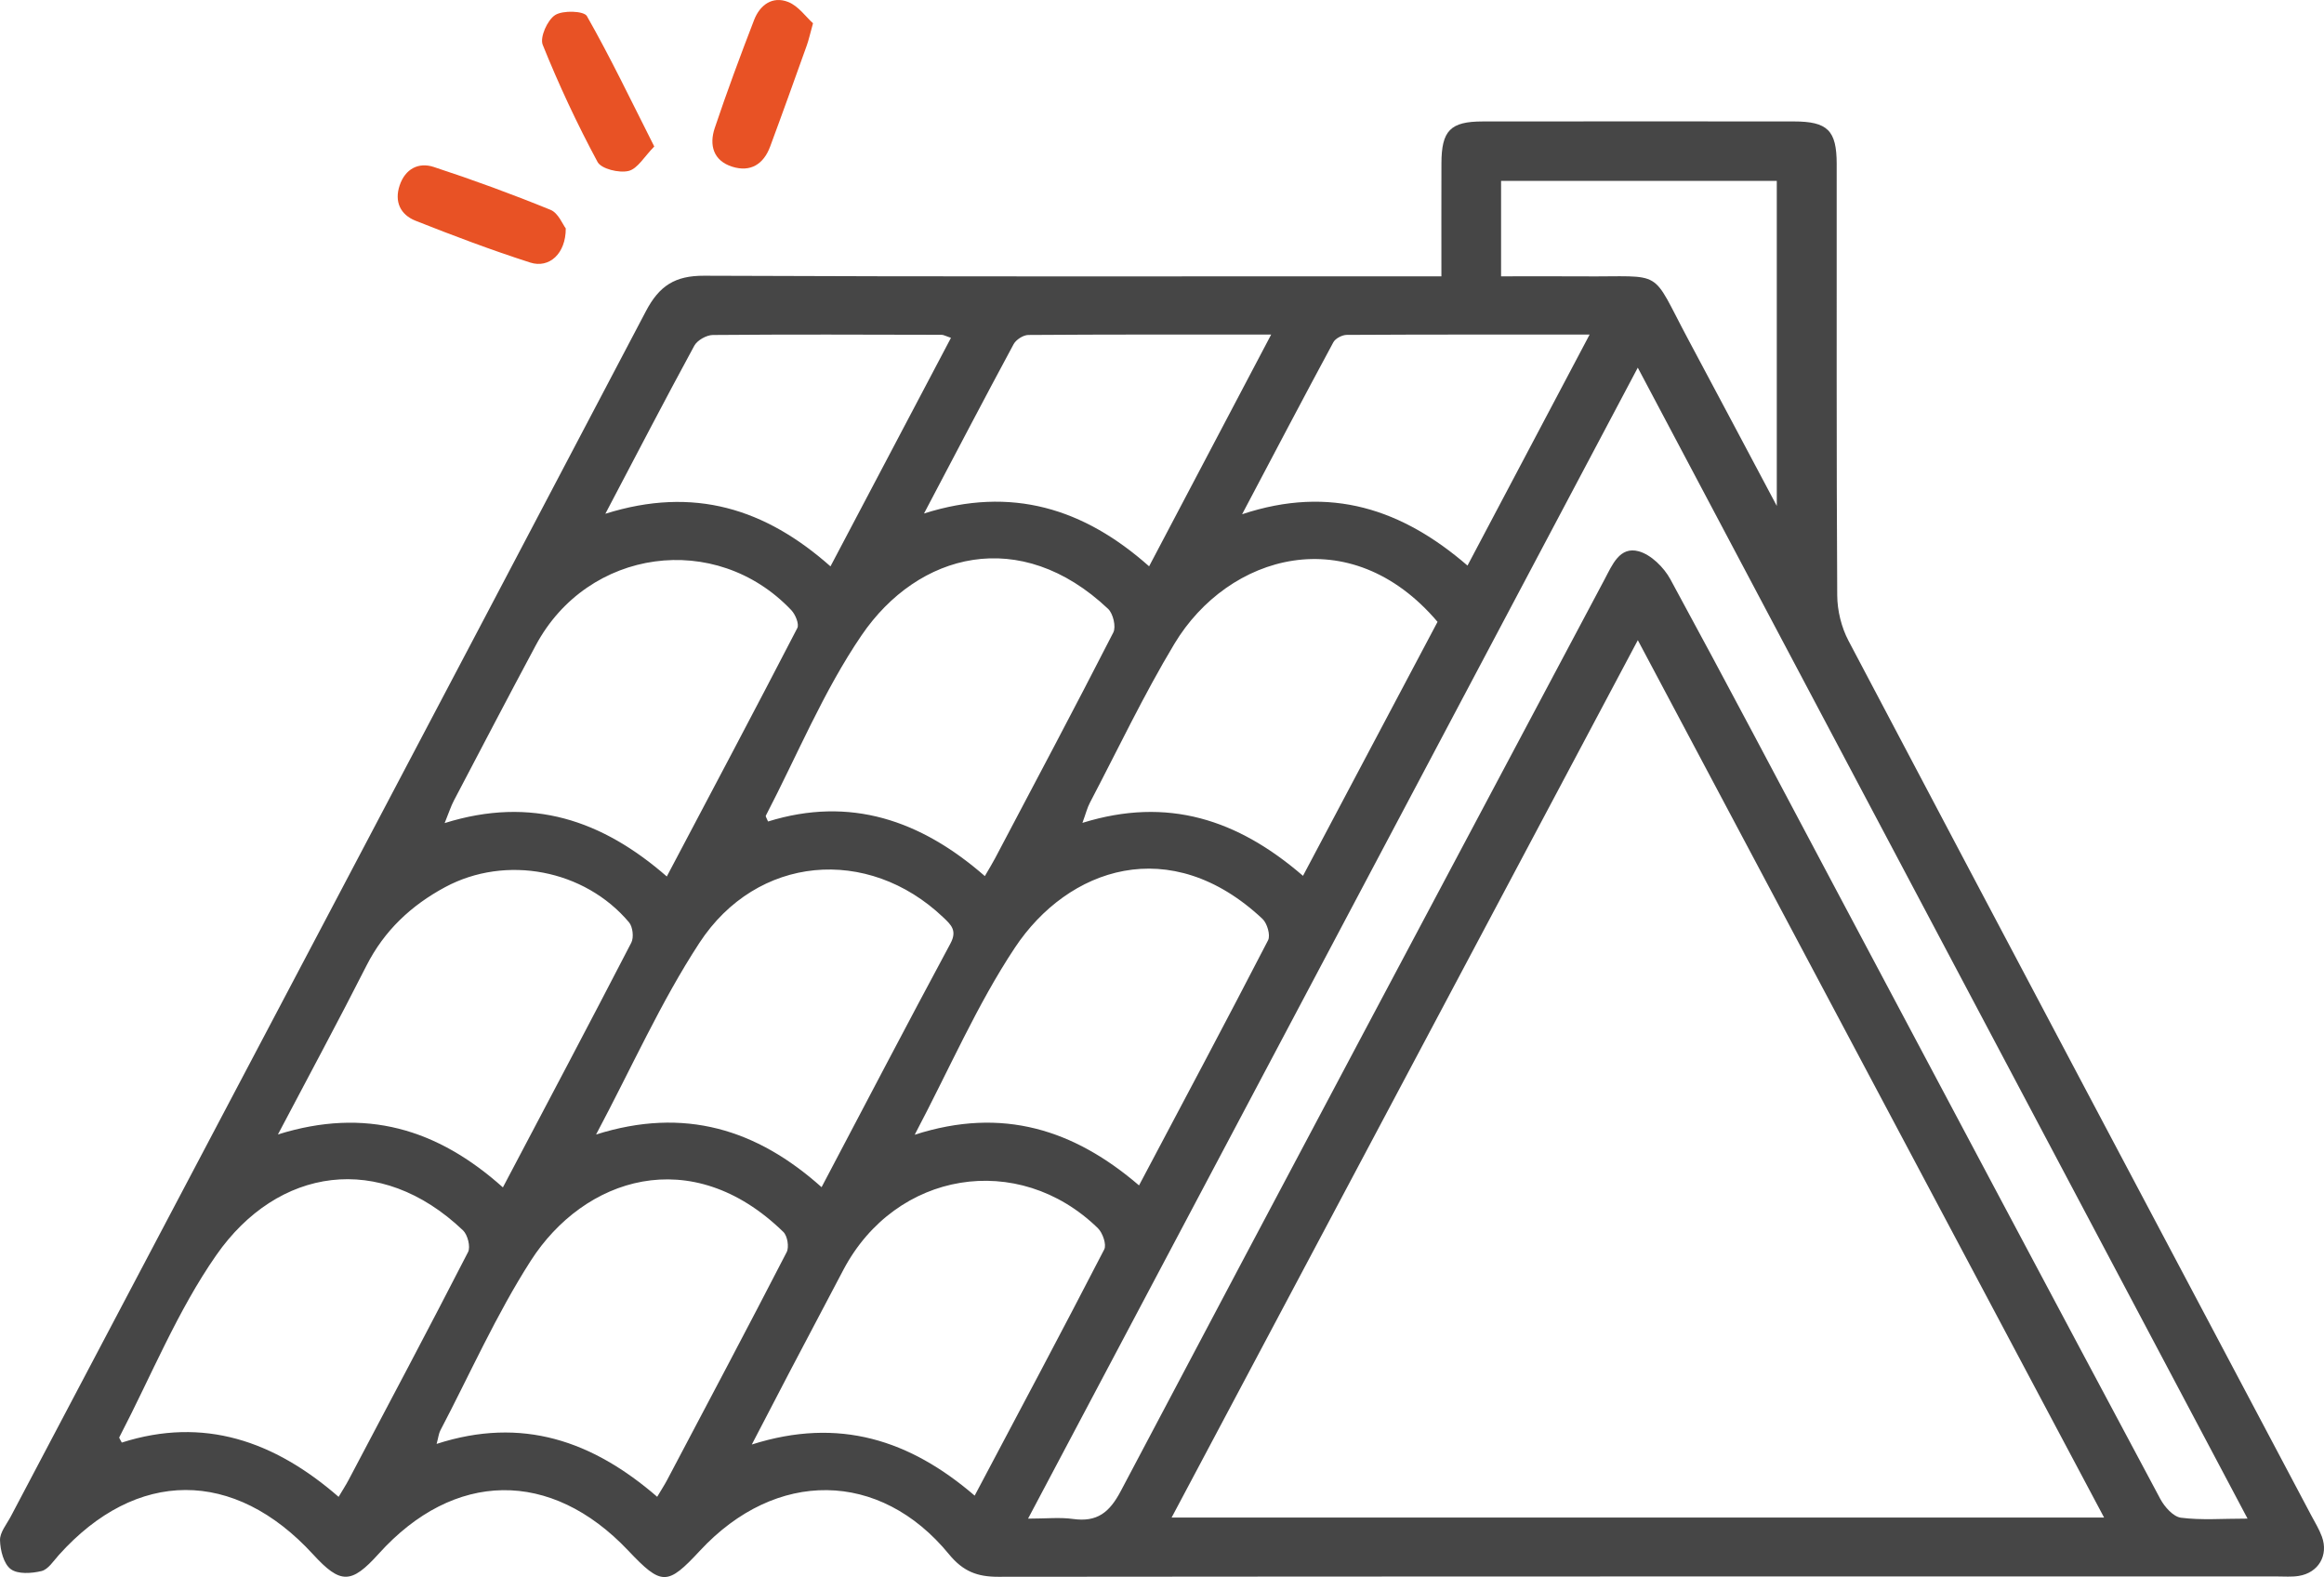 <svg xmlns="http://www.w3.org/2000/svg" id="Layer_2" data-name="Layer 2" viewBox="0 0 361.197 245.044"><g id="Layer_1-2" data-name="Layer 1"><path d="M101.686,22.762c-1.544,1.558-2.587,3.463-4.004,3.802-1.467.351-4.229-.317-4.814-1.405-3.168-5.896-6.02-11.988-8.518-18.198-.471-1.17.724-3.844,1.926-4.619,1.196-.771,4.478-.656,4.939.155,3.657,6.431,6.859,13.121,10.471,20.264Z" style="fill: #e85225; stroke-width: 0px;"></path><path d="M126.359,3.615c-.49,1.764-.67,2.61-.959,3.417-1.885,5.257-3.762,10.517-5.708,15.751-1.013,2.724-3.038,4.012-5.874,3.125-2.964-.928-3.619-3.375-2.732-6.015,1.896-5.645,3.971-11.233,6.116-16.789.902-2.337,2.861-3.767,5.309-2.794,1.578.627,2.738,2.309,3.849,3.306Z" style="fill: #e85225; stroke-width: 0px;"></path><path d="M87.932,35.493c.011,3.935-2.575,6.248-5.527,5.301-6.018-1.93-11.944-4.17-17.823-6.497-2.334-.924-3.329-2.946-2.466-5.498.864-2.557,2.923-3.635,5.296-2.857,6.122,2.007,12.183,4.229,18.148,6.661,1.218.497,1.906,2.292,2.372,2.889Z" style="fill: #e85225; stroke-width: 0px;"></path><path d="M224.024,42.937c0-6.139-.014-11.85.004-17.561.016-5.079,1.387-6.497,6.38-6.503,16.127-.018,32.253-.015,48.38-.003,5.264.004,6.668,1.389,6.671,6.619.013,22.338-.047,44.675.083,67.012.014,2.366.646,4.962,1.748,7.053,23.904,45.325,47.917,90.593,71.906,135.874.583,1.101,1.251,2.177,1.675,3.339,1.059,2.905-.539,5.613-3.6,6.104-1.099.176-2.245.08-3.37.08-66.256.003-132.513-.014-198.769.052-3.248.003-5.455-.836-7.637-3.499-10.759-13.13-26.916-13.252-38.699-.565-5.087,5.478-5.965,5.476-11.172-.024-12.003-12.678-27.055-12.476-38.773.518-4.262,4.726-5.925,4.741-10.189.091-12.269-13.381-27.471-13.333-39.528.108-.827.921-1.652,2.235-2.69,2.484-1.53.368-3.68.514-4.773-.303-1.102-.824-1.629-2.928-1.669-4.491-.032-1.215,1.036-2.479,1.674-3.689,32.924-62.416,65.886-124.811,98.711-187.279,2.075-3.949,4.525-5.528,9.041-5.508,36.503.16,73.007.09,109.51.09h5.087ZM254.552,99.468c-24.35,45.815-48.305,90.885-72.462,136.335h144.931c-24.177-45.484-48.178-90.636-72.47-136.335ZM159.782,235.967c2.817,0,4.934-.234,6.978.051,3.74.522,5.661-.983,7.431-4.334,24.974-47.283,50.116-94.477,75.212-141.696,1.18-2.22,2.331-5.123,5.273-4.331,1.921.517,3.928,2.502,4.933,4.35,8.753,16.097,17.287,32.312,25.887,48.491,16.733,31.478,33.454,62.963,50.256,94.404.66,1.236,2.019,2.767,3.213,2.921,3.167.409,6.422.139,10.349.139-31.674-59.772-63.076-119.029-94.769-178.836-31.735,59.89-63.101,119.084-94.764,178.84ZM127.69,184.465c6.75-12.804,13.312-25.376,20.029-37.864,1.094-2.034.075-2.925-1.132-4.072-11.703-11.123-28.946-9.704-37.896,3.992-6.005,9.189-10.511,19.353-16.049,29.761,13.743-4.335,24.992-.803,35.047,8.182ZM78.16,184.498c6.8-12.899,13.444-25.429,19.957-38.025.417-.806.23-2.467-.355-3.162-6.904-8.201-19.134-10.542-28.583-5.465-5.26,2.826-9.459,6.746-12.223,12.2-4.354,8.588-8.936,17.062-13.76,26.227,13.597-4.252,24.764-.892,34.964,8.225ZM52.629,232.583c.679-1.145,1.152-1.871,1.555-2.635,6.223-11.784,12.477-23.552,18.563-35.406.414-.807-.064-2.679-.785-3.366-12.898-12.281-28.811-9.819-38.34,3.838-6.076,8.707-10.137,18.816-15.079,28.307-.06.115.17.381.385.825,12.726-4.056,23.687-.267,33.7,8.437ZM102.14,232.573c.671-1.128,1.146-1.853,1.549-2.616,6.223-11.784,12.469-23.556,18.577-35.399.402-.779.12-2.514-.508-3.127-14.301-13.96-30.999-8.431-39.273,4.474-5.359,8.358-9.425,17.543-14.05,26.368-.242.463-.291,1.026-.576,2.083,13.304-4.304,24.25-.455,34.281,8.216ZM103.635,136.187c6.894-13.05,13.658-25.788,20.284-38.597.321-.621-.301-2.116-.931-2.781-11.723-12.366-31.629-9.629-39.706,5.441-4.298,8.02-8.51,16.085-12.737,24.143-.469.894-.776,1.873-1.436,3.498,13.534-4.233,24.511-.429,34.525,8.295ZM153.065,136.13c.715-1.239,1.175-1.978,1.579-2.745,6.165-11.685,12.372-23.35,18.388-35.111.454-.886-.028-2.927-.804-3.662-13.645-12.908-29.541-8.771-38.321,4.1-5.925,8.686-9.999,18.631-14.88,28.023-.068.13.144.405.344.91,12.736-3.956,23.729-.217,33.694,8.484ZM142.163,176.318c13.682-4.409,24.811-.752,34.865,7.871,6.863-12.959,13.542-25.48,20.054-38.087.404-.782-.135-2.64-.867-3.326-14.314-13.423-30.226-7.964-38.499,4.503-5.889,8.876-10.162,18.82-15.554,29.04ZM202.512,136.087c7.121-13.439,14.037-26.491,20.911-39.465-13.617-16.026-32.541-10.481-40.892,3.405-4.802,7.984-8.807,16.448-13.143,24.709-.411.784-.626,1.67-1.156,3.122,13.247-4.114,24.135-.527,34.28,8.228ZM151.484,232.393c6.852-12.938,13.581-25.553,20.137-38.256.392-.758-.248-2.584-.995-3.311-12.376-12.036-31.407-8.89-39.536,6.458-2.8,5.286-5.585,10.58-8.364,15.876-1.827,3.48-3.631,6.972-5.879,11.29,13.585-4.317,24.602-.676,34.637,7.943ZM94.084,79.829c13.79-4.337,24.904-.758,34.99,8.174,6.315-11.976,12.475-23.657,18.725-35.509-.812-.269-1.138-.471-1.464-.472-11.849-.027-23.698-.075-35.545.029-.989.009-2.421.819-2.884,1.671-4.571,8.408-8.981,16.903-13.822,26.107ZM178.595,87.993c6.323-12.003,12.482-23.692,18.971-36.009-13.132,0-25.437-.027-37.742.063-.783.006-1.907.727-2.286,1.43-4.587,8.508-9.063,17.076-13.928,26.31,13.64-4.326,24.882-.757,34.985,8.206ZM247.059,51.985c-13.114,0-25.432-.019-37.749.05-.713.004-1.759.549-2.082,1.148-4.643,8.609-9.188,17.271-14.18,26.722,13.792-4.594,24.969-.714,35.032,7.974,6.357-12.021,12.497-23.635,18.98-35.894ZM276.149,78.608V28.106h-42.852v14.831c4.391,0,8.509-.029,12.627.005,12.987.108,10.451-1.435,16.462,9.803,4.457,8.332,8.879,16.683,13.763,25.863Z" style="fill: #464646; stroke-width: 0px;"></path></g></svg>